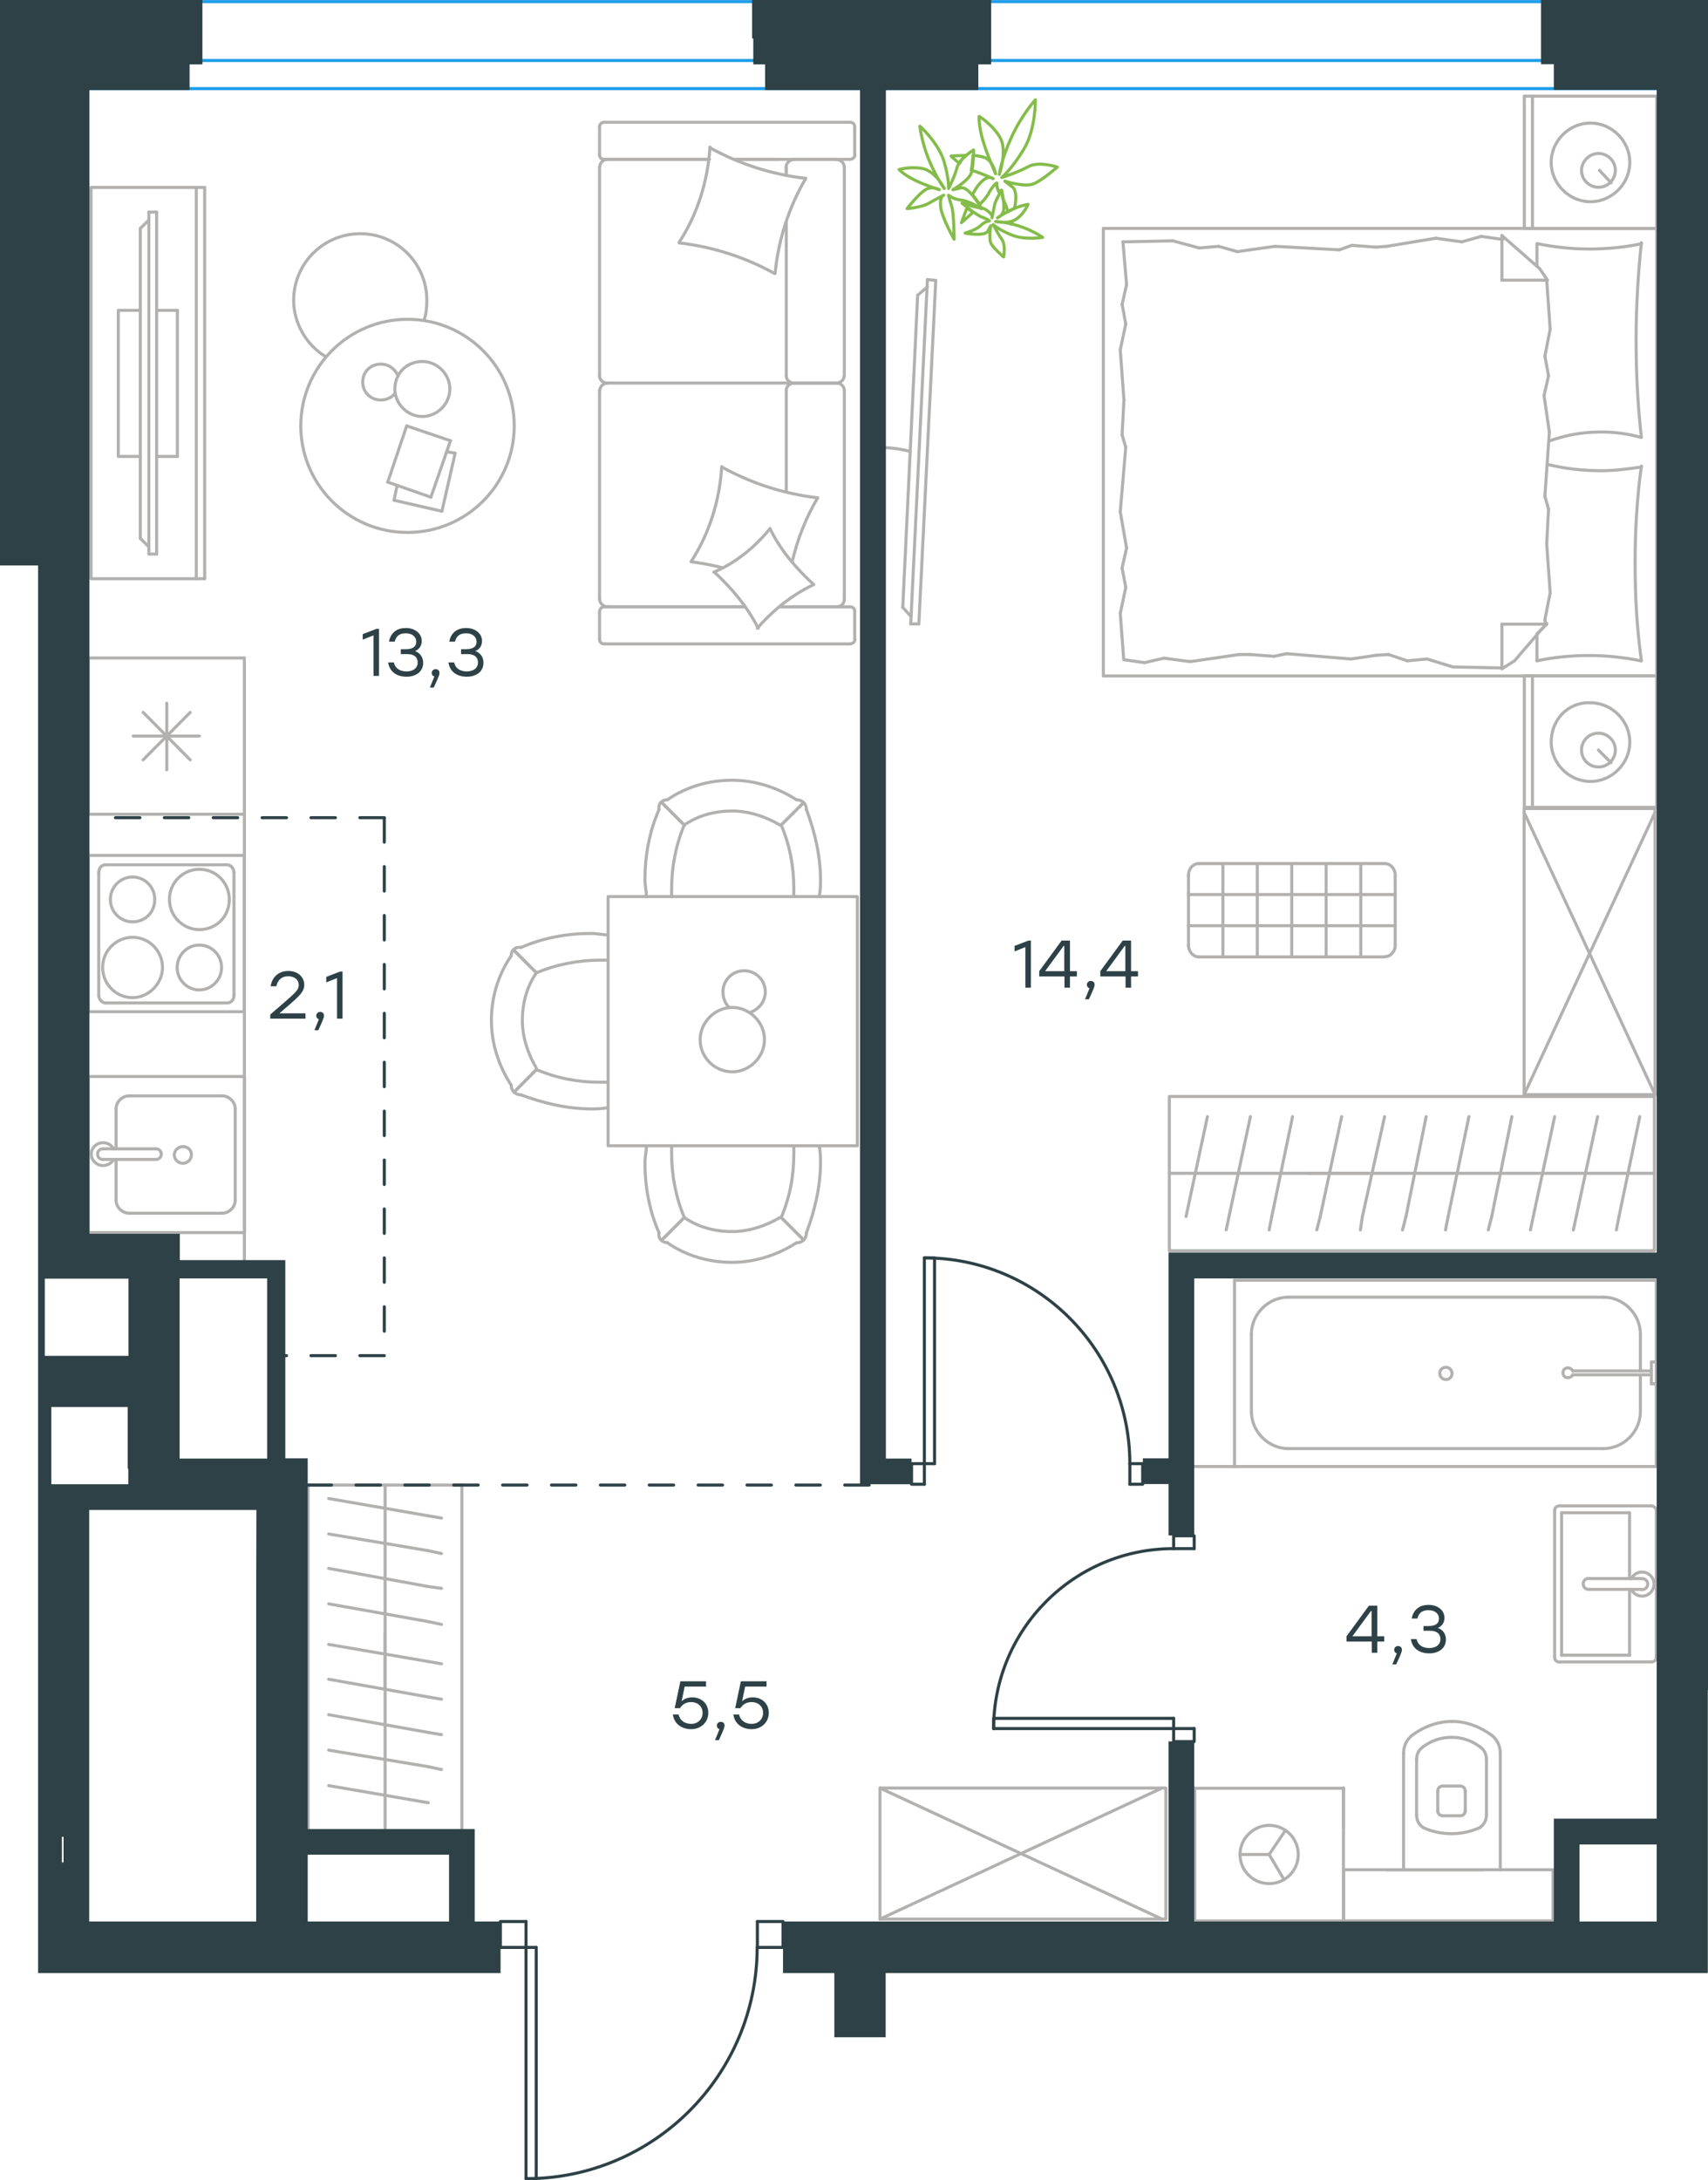 <?xml version="1.0" encoding="utf-8"?>
<!-- Generator: Adobe Illustrator 26.5.0, SVG Export Plug-In . SVG Version: 6.00 Build 0)  -->
<svg version="1.1" id="Слой_1" xmlns="http://www.w3.org/2000/svg" xmlns:xlink="http://www.w3.org/1999/xlink" x="0px" y="0px"
	 viewBox="0 0 838.7 1069.9" style="enable-background:new 0 0 838.7 1069.9;" xml:space="preserve">
<style type="text/css">
	.st0{fill:none;stroke:#1D9CEB;stroke-width:1.5;stroke-linecap:round;stroke-linejoin:round;stroke-miterlimit:22.926;}
	.st1{fill:none;stroke:#B2B1B0;stroke-width:1.5;stroke-linecap:round;stroke-linejoin:round;stroke-miterlimit:22.926;}
	.st2{fill:none;stroke:#84BC4A;stroke-width:1.5;stroke-linecap:round;stroke-linejoin:round;stroke-miterlimit:22.926;}
	.st3{fill:none;stroke:#2D4146;stroke-width:1.5;stroke-linecap:round;stroke-linejoin:round;stroke-miterlimit:10;}
	
		.st4{fill:none;stroke:#2D4146;stroke-width:1.5;stroke-linecap:round;stroke-linejoin:round;stroke-miterlimit:10;stroke-dasharray:12;}
	.st5{fill-rule:evenodd;clip-rule:evenodd;fill:#2D4146;}
	.st6{enable-background:new    ;}
	.st7{fill:#2D4146;}
</style>
<line class="st0" x1="815.2" y1="0.8" x2="44.4" y2="0.8"/>
<line class="st0" x1="815.2" y1="29.7" x2="44.4" y2="29.7"/>
<line class="st0" x1="815.2" y1="43.5" x2="44.4" y2="43.5"/>
<g>
	<line class="st1" x1="813.5" y1="331.7" x2="813.5" y2="396.2"/>
	<line class="st1" x1="748.5" y1="396.2" x2="748.5" y2="331.7"/>
	<line class="st1" x1="748.5" y1="331.7" x2="813.5" y2="331.7"/>
	<line class="st1" x1="813.5" y1="396.2" x2="748.5" y2="396.2"/>
	<line class="st1" x1="784.9" y1="368.1" x2="791.1" y2="374.3"/>
	<line class="st1" x1="752.5" y1="396.2" x2="752.5" y2="331.7"/>
	<path class="st1" d="M761.7,364.2c0,10.5,8.8,19.3,19.3,19.3s19.3-8.8,19.3-19.3s-8.8-19.3-19.3-19.3
		C770,344.4,761.7,353.2,761.7,364.2z"/>
	<path class="st1" d="M776.6,368.1c0,4.8,3.9,8.3,8.3,8.3c4.8,0,8.3-3.9,8.3-8.3c0-4.8-4-8.3-8.3-8.3
		C780.5,359.8,776.6,363.3,776.6,368.1z"/>
	<line class="st1" x1="813.5" y1="112.1" x2="813.5" y2="331.7"/>
	<line class="st1" x1="754.7" y1="130.7" x2="754.7" y2="119.6"/>
	<line class="st1" x1="759.5" y1="306.3" x2="737.5" y2="306.3"/>
	<line class="st1" x1="754.7" y1="311.1" x2="759.5" y2="306.3"/>
	<line class="st1" x1="541.8" y1="112.1" x2="813.5" y2="112.1"/>
	<line class="st1" x1="737.5" y1="328.2" x2="737.5" y2="306.3"/>
	<line class="st1" x1="813.5" y1="331.7" x2="541.8" y2="331.7"/>
	<line class="st1" x1="737.5" y1="115.6" x2="756" y2="131.8"/>
	<line class="st1" x1="756" y1="131.8" x2="759.9" y2="137.5"/>
	<line class="st1" x1="754.7" y1="324.3" x2="754.7" y2="311.5"/>
	<line class="st1" x1="759.5" y1="137.5" x2="737.5" y2="137.5"/>
	<line class="st1" x1="759.5" y1="305.9" x2="743.7" y2="324.3"/>
	<line class="st1" x1="743.7" y1="324.3" x2="737.5" y2="328.2"/>
	<line class="st1" x1="737.5" y1="115.6" x2="737.5" y2="137.5"/>
	<line class="st1" x1="551" y1="213.4" x2="551.9" y2="196.3"/>
	<line class="st1" x1="553.2" y1="269" x2="550.1" y2="251.1"/>
	<line class="st1" x1="552.8" y1="288.3" x2="551" y2="278.7"/>
	<line class="st1" x1="551" y1="278.7" x2="553.2" y2="269"/>
	<line class="st1" x1="552.8" y1="219.5" x2="551" y2="213.4"/>
	<line class="st1" x1="550.1" y1="251.1" x2="552.8" y2="219.5"/>
	<line class="st1" x1="551.8" y1="323.8" x2="550.1" y2="301"/>
	<line class="st1" x1="550.1" y1="301" x2="552.8" y2="288.3"/>
	<line class="st1" x1="553.2" y1="139.7" x2="551.4" y2="118.7"/>
	<line class="st1" x1="552.8" y1="159" x2="551" y2="149.4"/>
	<line class="st1" x1="551" y1="149.4" x2="553.2" y2="139.7"/>
	<line class="st1" x1="551.9" y1="196.3" x2="550.1" y2="171.7"/>
	<line class="st1" x1="550.1" y1="171.7" x2="552.8" y2="159"/>
	<line class="st1" x1="541.8" y1="112.1" x2="541.8" y2="331.7"/>
	<path class="st1" d="M806,214.7c-1.8-15.8-2.6-31.6-2.6-47.8c0-15.8,0.9-32,2.6-47.8"/>
	<path class="st1" d="M760.5,216.5c8.8-3.1,16.6-4.5,25.8-4.5c6.6,0,13.2,0.9,19.3,2.6"/>
	<path class="st1" d="M806,119.6c-8.3,1.8-17.1,2.6-25.5,2.6c-8.8,0-17.1-0.9-25.5-2.6"/>
	<path class="st1" d="M806,229.2c-6.6,0.9-13.2,1.8-19.3,1.8c-9.2,0-18-0.9-26.8-3.1"/>
	<line class="st1" x1="681.8" y1="321.2" x2="675.7" y2="321.6"/>
	<line class="st1" x1="700.7" y1="323.4" x2="691" y2="324.3"/>
	<line class="st1" x1="691" y1="324.3" x2="681.8" y2="321.2"/>
	<line class="st1" x1="737.5" y1="327.8" x2="713.4" y2="327.3"/>
	<line class="st1" x1="713.4" y1="327.3" x2="700.7" y2="323.4"/>
	<line class="st1" x1="625.6" y1="322.1" x2="613.8" y2="321.2"/>
	<line class="st1" x1="675.7" y1="321.6" x2="663.4" y2="323.4"/>
	<line class="st1" x1="631.8" y1="320.8" x2="625.6" y2="322.1"/>
	<line class="st1" x1="663.4" y1="323.4" x2="631.8" y2="320.8"/>
	<line class="st1" x1="613.8" y1="321.2" x2="608.5" y2="321.2"/>
	<line class="st1" x1="571.6" y1="323" x2="562" y2="325.2"/>
	<line class="st1" x1="562" y1="325.2" x2="552.3" y2="323.8"/>
	<line class="st1" x1="608.5" y1="321.2" x2="584.4" y2="324.7"/>
	<line class="st1" x1="584.4" y1="324.7" x2="571.6" y2="323"/>
	<line class="st1" x1="607.6" y1="123.5" x2="613.8" y2="122.6"/>
	<line class="st1" x1="588.8" y1="121.7" x2="598.4" y2="120.9"/>
	<line class="st1" x1="598.4" y1="120.9" x2="607.6" y2="123.5"/>
	<line class="st1" x1="551.4" y1="118.7" x2="576" y2="118.2"/>
	<line class="st1" x1="576" y1="118.2" x2="588.8" y2="121.7"/>
	<line class="st1" x1="663.8" y1="120.4" x2="675.7" y2="121.3"/>
	<line class="st1" x1="613.8" y1="122.6" x2="626.1" y2="120.9"/>
	<line class="st1" x1="657.7" y1="122.6" x2="663.8" y2="120.4"/>
	<line class="st1" x1="626.1" y1="120.9" x2="657.7" y2="122.6"/>
	<line class="st1" x1="675.7" y1="121.3" x2="680.9" y2="120.9"/>
	<line class="st1" x1="737.1" y1="117.4" x2="738" y2="117.4"/>
	<line class="st1" x1="717.8" y1="118.7" x2="727.4" y2="116"/>
	<line class="st1" x1="727.4" y1="116" x2="737.1" y2="117.4"/>
	<line class="st1" x1="680.9" y1="120.9" x2="705.1" y2="116.9"/>
	<line class="st1" x1="705.1" y1="116.9" x2="717.8" y2="118.7"/>
	<path class="st1" d="M806,324.3c-2.2-15.8-3.1-31.6-3.1-47.8c0-15.8,0.9-32,3.1-47.8"/>
	<path class="st1" d="M754.7,324.3c8.3-1.8,17.1-2.6,25.5-2.6c8.8,0,17.1,0.9,25.5,2.6"/>
	<line class="st1" x1="760.4" y1="249.8" x2="759.5" y2="266.9"/>
	<line class="st1" x1="758.2" y1="194.1" x2="760.8" y2="212.1"/>
	<line class="st1" x1="758.6" y1="174.8" x2="760.4" y2="184.4"/>
	<line class="st1" x1="760.4" y1="184.4" x2="758.2" y2="194.1"/>
	<line class="st1" x1="758.6" y1="243.6" x2="760.4" y2="249.8"/>
	<line class="st1" x1="760.8" y1="212.1" x2="758.6" y2="243.6"/>
	<line class="st1" x1="759.5" y1="137.5" x2="761.2" y2="161.6"/>
	<line class="st1" x1="761.2" y1="161.6" x2="758.6" y2="174.8"/>
	<line class="st1" x1="758.6" y1="304.1" x2="759" y2="306.3"/>
	<line class="st1" x1="759.5" y1="266.9" x2="761.2" y2="291"/>
	<line class="st1" x1="761.2" y1="291" x2="758.6" y2="304.1"/>
	<line class="st1" x1="813.5" y1="47.2" x2="813.5" y2="112.1"/>
	<line class="st1" x1="748.5" y1="112.1" x2="748.5" y2="47.2"/>
	<line class="st1" x1="748.9" y1="47.2" x2="813.5" y2="47.2"/>
	<line class="st1" x1="813.5" y1="112.1" x2="748.9" y2="112.1"/>
	<line class="st1" x1="785.4" y1="83.6" x2="791.1" y2="89.7"/>
	<line class="st1" x1="752.5" y1="112.1" x2="752.5" y2="47.2"/>
	<path class="st1" d="M761.7,79.7c0,10.5,8.8,19.3,19.3,19.3s19.3-8.8,19.3-19.3s-8.8-19.3-19.3-19.3S761.7,69.1,761.7,79.7z"/>
	<path class="st1" d="M776.6,83.6c0,4.8,4,8.3,8.3,8.3c4.8,0,8.3-3.9,8.3-8.3c0-4.8-4-8.3-8.3-8.3C780.5,75.3,776.6,79.2,776.6,83.6
		z"/>
</g>
<g>
	<path class="st1" d="M446.9,221.5c-4.5-1.1-8.9-1.8-13.3-1.8"/>
	<line class="st1" x1="455.4" y1="137.2" x2="447.2" y2="306.2"/>
	<line class="st1" x1="451.2" y1="306.2" x2="459.5" y2="137.6"/>
	<line class="st1" x1="459.5" y1="137.6" x2="455.4" y2="137.2"/>
	<line class="st1" x1="443.3" y1="298.1" x2="450.6" y2="144.9"/>
	<line class="st1" x1="447.3" y1="302.5" x2="443.3" y2="298.1"/>
	<line class="st1" x1="450.6" y1="144.9" x2="455.4" y2="140.8"/>
	<line class="st1" x1="451.2" y1="306.2" x2="447.2" y2="306.2"/>
</g>
<g>
	<line class="st1" x1="574.2" y1="575.8" x2="671.6" y2="575.8"/>
	<line class="st1" x1="623.2" y1="603.6" x2="624.5" y2="597"/>
	<line class="st1" x1="624.5" y1="597" x2="634.7" y2="548"/>
	<line class="st1" x1="602.1" y1="603.6" x2="603.5" y2="597"/>
	<line class="st1" x1="603.5" y1="597" x2="614" y2="548"/>
	<line class="st1" x1="582.4" y1="597" x2="592.9" y2="548"/>
	<rect x="574.2" y="538.1" class="st1" width="238.2" height="75.7"/>
	<line class="st1" x1="641.8" y1="575.8" x2="812.3" y2="575.8"/>
	<line class="st1" x1="793.7" y1="603.6" x2="795" y2="597"/>
	<line class="st1" x1="795" y1="597" x2="805.2" y2="548"/>
	<line class="st1" x1="772.6" y1="603.6" x2="774" y2="597"/>
	<line class="st1" x1="774" y1="597" x2="784.5" y2="548"/>
	<line class="st1" x1="751.5" y1="603.6" x2="752.9" y2="597"/>
	<line class="st1" x1="752.9" y1="597" x2="763.4" y2="548"/>
	<line class="st1" x1="730.8" y1="603.6" x2="732.5" y2="597"/>
	<line class="st1" x1="732.5" y1="597" x2="742.4" y2="548"/>
	<line class="st1" x1="709.8" y1="603.6" x2="711.1" y2="597"/>
	<line class="st1" x1="711.1" y1="597" x2="721.3" y2="548"/>
	<line class="st1" x1="688.7" y1="603.6" x2="690.4" y2="597"/>
	<line class="st1" x1="690.4" y1="597" x2="700.3" y2="548"/>
	<line class="st1" x1="668" y1="603.6" x2="669" y2="597"/>
	<line class="st1" x1="669" y1="597" x2="679.9" y2="548"/>
	<line class="st1" x1="648.3" y1="597" x2="658.8" y2="548"/>
	<line class="st1" x1="646.6" y1="603.6" x2="648.3" y2="597"/>
</g>
<g>
	<rect x="748.4" y="396.8" class="st1" width="64.3" height="140.4"/>
	<line class="st1" x1="748.4" y1="537.2" x2="812.7" y2="398.7"/>
	<line class="st1" x1="748.4" y1="398.7" x2="812.7" y2="537.2"/>
</g>
<g>
	<line class="st1" x1="583.6" y1="463.8" x2="583.6" y2="429.5"/>
	<line class="st1" x1="588.7" y1="423.8" x2="680" y2="423.8"/>
	<line class="st1" x1="685.1" y1="429.5" x2="685.1" y2="463.8"/>
	<line class="st1" x1="680" y1="469.6" x2="588.7" y2="469.6"/>
	<line class="st1" x1="668.2" y1="423.8" x2="668.2" y2="469.6"/>
	<line class="st1" x1="685.1" y1="454.3" x2="583.6" y2="454.3"/>
	<line class="st1" x1="685.1" y1="439" x2="583.6" y2="439"/>
	<line class="st1" x1="600.5" y1="423.8" x2="600.5" y2="469.6"/>
	<line class="st1" x1="617.4" y1="423.8" x2="617.4" y2="469.6"/>
	<line class="st1" x1="634.3" y1="423.8" x2="634.3" y2="469.6"/>
	<line class="st1" x1="651.2" y1="423.8" x2="651.2" y2="469.6"/>
	<path class="st1" d="M583.6,429.5c0-3.2,2.3-5.7,5.1-5.7"/>
	<path class="st1" d="M685.1,463.8c0,3.2-2.3,5.7-5.1,5.7"/>
	<path class="st1" d="M680,423.8c2.8,0,5.1,2.6,5.1,5.7"/>
	<path class="st1" d="M588.7,469.6c-2.8,0-5.1-2.6-5.1-5.7"/>
</g>
<g>
	<line class="st1" x1="680.7" y1="917.6" x2="728.5" y2="917.6"/>
	<g>
		<line class="st1" x1="689.2" y1="860.4" x2="689.2" y2="917.6"/>
		<line class="st1" x1="729.9" y1="890.6" x2="729.9" y2="863.5"/>
		<line class="st1" x1="695.6" y1="863.5" x2="695.6" y2="890.6"/>
		<line class="st1" x1="719.5" y1="889" x2="719.5" y2="879.1"/>
		<line class="st1" x1="706" y1="879.1" x2="706" y2="889"/>
		<line class="st1" x1="708.6" y1="891.1" x2="716.9" y2="891.1"/>
		<line class="st1" x1="736.7" y1="917.6" x2="736.7" y2="860.4"/>
		<line class="st1" x1="716.9" y1="876.5" x2="708.6" y2="876.5"/>
		<path class="st1" d="M732.5,851.6c-5.7-4.2-12.5-6.8-19.3-6.8c0,0,0,0-0.5,0"/>
		<path class="st1" d="M716.9,891.1c1.6,0,2.6-1,2.6-2.6"/>
		<path class="st1" d="M726.8,896.8c2.1-1.6,3.1-3.6,3.1-6.2"/>
		<path class="st1" d="M719.5,879.1c0-1.6-1-2.6-2.6-2.6"/>
		<path class="st1" d="M726.8,857.3c-4.2-3.1-8.8-4.7-14.1-4.7"/>
		<path class="st1" d="M708.6,876.5c-1.6,0-2.6,1-2.6,2.6"/>
		<path class="st1" d="M706,888.5c0,1.6,1,2.6,2.6,2.6"/>
		<path class="st1" d="M695.6,890.6c0,2.6,1,4.7,3.1,6.2"/>
		<path class="st1" d="M698.7,896.8c4.2,2.1,9.4,3.1,14.1,3.1s9.4-1,14.1-3.1"/>
		<path class="st1" d="M698.7,857.3c-2.1,1.6-3.1,3.6-3.1,6.2"/>
		<path class="st1" d="M713.2,844.8L713.2,844.8c-7.3,0-14.1,2.6-19.8,6.8"/>
		<path class="st1" d="M736.7,860.4c0-3.6-1.6-6.8-4.2-8.8"/>
		<path class="st1" d="M693.4,851.6c-2.6,2.1-4.2,5.2-4.2,8.8"/>
		<path class="st1" d="M712.8,852.6L712.8,852.6c-5.2,0-9.9,1.6-14.1,4.7"/>
		<path class="st1" d="M729.9,863.5c0-2.6-1-4.7-3.1-6.2"/>
	</g>
	<rect x="659.8" y="917.6" class="st1" width="102.8" height="25.1"/>
</g>
<g>
	<line class="st1" x1="586.7" y1="877.5" x2="586.7" y2="942.7"/>
	<g>
		<line class="st1" x1="659.7" y1="942.7" x2="586.7" y2="942.7"/>
		<line class="st1" x1="659.7" y1="897.1" x2="659.7" y2="877.5"/>
		<line class="st1" x1="659.7" y1="942.7" x2="659.7" y2="877.5"/>
		<line class="st1" x1="623.2" y1="910.1" x2="631.1" y2="898.4"/>
		<line class="st1" x1="623.2" y1="910.1" x2="608.9" y2="910.1"/>
		<line class="st1" x1="623.2" y1="910.1" x2="630.5" y2="922.4"/>
		<path class="st1" d="M608.9,910.1c0,7.9,6.4,14.3,14.3,14.3s14.3-6.4,14.3-14.3c0-7.9-6.4-14.3-14.3-14.3
			C615.6,895.8,608.9,902.2,608.9,910.1z"/>
		<line class="st1" x1="659.7" y1="877.6" x2="586.7" y2="877.6"/>
	</g>
</g>
<g>
	<line class="st1" x1="766.8" y1="742.4" x2="800.2" y2="742.4"/>
	<line class="st1" x1="800.2" y1="742.4" x2="800.2" y2="774.7"/>
	<line class="st1" x1="800.2" y1="780" x2="800.2" y2="812.3"/>
	<line class="st1" x1="766.8" y1="812.3" x2="766.8" y2="742.4"/>
	<line class="st1" x1="800.2" y1="812.3" x2="766.8" y2="812.3"/>
	<line class="st1" x1="813.3" y1="813.4" x2="813.3" y2="741.3"/>
	<line class="st1" x1="766" y1="815.6" x2="810.7" y2="815.6"/>
	<line class="st1" x1="763.4" y1="741.3" x2="763.4" y2="813.4"/>
	<line class="st1" x1="810.7" y1="739" x2="766" y2="739"/>
	<path class="st1" d="M766,739c-1.6,0-2.6,0.9-2.6,2.3"/>
	<path class="st1" d="M763.4,813.4c0,1.4,1,2.3,2.6,2.3"/>
	<path class="st1" d="M810.7,815.6c1.6,0,2.6-0.9,2.6-2.3"/>
	<path class="st1" d="M813.3,741.3c0-0.9-1-2.3-2.6-2.3"/>
	<line class="st1" x1="780.1" y1="780" x2="806" y2="780"/>
	<line class="st1" x1="806" y1="774.7" x2="780.1" y2="774.7"/>
	<path class="st1" d="M780.1,780L780.1,780c-1.5,0-2.7-1.2-2.7-2.7s1.2-2.7,2.6-2.7l0,0"/>
	<path class="st1" d="M801.1,774.7c1-2,3-3.2,5.2-3.2c3.2,0,5.9,2.6,5.9,5.9c0,3.2-2.6,5.9-5.9,5.9c-2.2,0-4.2-1.2-5.2-3.2"/>
	<path class="st1" d="M806,774.7c0.1,0,0.3,0,0.4,0c1.5,0,2.7,1.2,2.7,2.7s-1.2,2.7-2.7,2.7c-0.1,0-0.3,0-0.4,0"/>
</g>
<g>
	<line class="st1" x1="805.5" y1="675.5" x2="805.5" y2="692.8"/>
	<line class="st1" x1="805.5" y1="654.7" x2="805.5" y2="672.8"/>
	<line class="st1" x1="787.4" y1="710.9" x2="632.6" y2="710.9"/>
	<line class="st1" x1="614.5" y1="692.8" x2="614.5" y2="654.7"/>
	<line class="st1" x1="606.2" y1="628.3" x2="813.3" y2="628.3"/>
	<line class="st1" x1="606.2" y1="719.7" x2="606.2" y2="628.3"/>
	<line class="st1" x1="632.6" y1="636.6" x2="787.4" y2="636.6"/>
	<line class="st1" x1="813.3" y1="719.7" x2="606.2" y2="719.7"/>
	<line class="st1" x1="813.3" y1="628.3" x2="813.3" y2="719.7"/>
	<path class="st1" d="M614.5,692.8c0,9.8,8.3,18.1,18.1,18.1"/>
	<path class="st1" d="M805.5,654.7c0-9.8-8.3-18.1-18.1-18.1"/>
	<path class="st1" d="M632.6,636.6c-9.8,0-18.1,8.3-18.1,18.1"/>
	<path class="st1" d="M787.4,710.9c9.8,0,18.1-8.3,18.1-18.1"/>
	<line class="st1" x1="813.3" y1="714.4" x2="813.3" y2="716.8"/>
	<line class="st1" x1="810.9" y1="674.7" x2="772.3" y2="674.7"/>
	<line class="st1" x1="772.3" y1="672.8" x2="810.9" y2="672.8"/>
	<line class="st1" x1="813.3" y1="668.4" x2="813.3" y2="679.1"/>
	<line class="st1" x1="813.3" y1="679.1" x2="810.9" y2="679.1"/>
	<line class="st1" x1="810.9" y1="679.1" x2="810.9" y2="668.4"/>
	<line class="st1" x1="810.9" y1="668.4" x2="813.3" y2="668.4"/>
	<path class="st1" d="M772.3,672.8c-0.5-1-1.5-1.5-2.4-1.5c-1.5,0-2.4,1-2.4,2.4c0,1.5,1,2.4,2.4,2.4c1,0,2-0.5,2.4-1.5"/>
	<path class="st1" d="M713,674c0-1.6-1.3-3-3-3s-3,1.3-3,3c0,1.6,1.3,3,3,3C711.9,677,713,675.6,713,674z"/>
</g>
<line class="st1" x1="606.2" y1="719.7" x2="582.6" y2="719.7"/>
<g>
	<line class="st1" x1="189.1" y1="898.5" x2="189.1" y2="801.1"/>
	<rect x="151.3" y="728.8" class="st1" width="75.5" height="169.8"/>
	<line class="st1" x1="189.1" y1="829.2" x2="189.1" y2="728.8"/>
	<line class="st1" x1="216.8" y1="816.5" x2="210.3" y2="815.4"/>
	<line class="st1" x1="210.3" y1="815.4" x2="161.4" y2="807"/>
	<line class="st1" x1="216.8" y1="833.9" x2="210.3" y2="832.8"/>
	<line class="st1" x1="210.3" y1="832.8" x2="161.4" y2="824.1"/>
	<line class="st1" x1="216.8" y1="851.3" x2="210.3" y2="850.2"/>
	<line class="st1" x1="210.3" y1="850.2" x2="161.4" y2="841.5"/>
	<line class="st1" x1="216.8" y1="868.4" x2="210.3" y2="867"/>
	<line class="st1" x1="210.3" y1="867" x2="161.4" y2="858.9"/>
	<line class="st1" x1="210.3" y1="884.7" x2="161.4" y2="876.3"/>
	<line class="st1" x1="216.8" y1="745" x2="210.3" y2="743.9"/>
	<line class="st1" x1="210.3" y1="743.9" x2="161.4" y2="735.4"/>
	<line class="st1" x1="216.8" y1="762.4" x2="210.3" y2="761"/>
	<line class="st1" x1="210.3" y1="761" x2="161.4" y2="752.8"/>
	<line class="st1" x1="216.8" y1="779.5" x2="210.3" y2="778.6"/>
	<line class="st1" x1="210.3" y1="778.6" x2="161.4" y2="769.7"/>
	<line class="st1" x1="210.3" y1="795.8" x2="161.4" y2="787.1"/>
	<line class="st1" x1="216.8" y1="797.2" x2="210.3" y2="795.8"/>
</g>
<g>
	<rect x="432.1" y="877.5" class="st1" width="140.4" height="64.3"/>
	<line class="st1" x1="432.1" y1="877.5" x2="570.6" y2="941.8"/>
	<line class="st1" x1="570.6" y1="877.5" x2="432.1" y2="941.8"/>
</g>
<g>
	<line class="st1" x1="120" y1="322.9" x2="120" y2="399.6"/>
	<line class="st1" x1="81.9" y1="345.1" x2="81.9" y2="377.8"/>
	<line class="st1" x1="70.3" y1="372.9" x2="93.4" y2="349.6"/>
	<line class="st1" x1="70.3" y1="349.6" x2="93.4" y2="372.9"/>
	<line class="st1" x1="65.4" y1="361.2" x2="97.9" y2="361.2"/>
	<line class="st1" x1="120" y1="399.6" x2="43.4" y2="399.6"/>
	<line class="st1" x1="43.4" y1="322.9" x2="43.4" y2="399.6"/>
	<line class="st1" x1="120" y1="322.9" x2="43.4" y2="322.9"/>
</g>
<g>
	<rect x="43.4" y="528.3" class="st1" width="76.7" height="76.6"/>
	<line class="st1" x1="76.6" y1="563.8" x2="50.9" y2="563.8"/>
	<line class="st1" x1="57" y1="569" x2="57" y2="589.1"/>
	<line class="st1" x1="115.5" y1="589.1" x2="115.5" y2="544.1"/>
	<line class="st1" x1="57" y1="544.1" x2="57" y2="563.8"/>
	<line class="st1" x1="109.1" y1="537.8" x2="63.4" y2="537.8"/>
	<line class="st1" x1="50.9" y1="569" x2="76.6" y2="569"/>
	<line class="st1" x1="63.4" y1="595.4" x2="109.1" y2="595.4"/>
	<path class="st1" d="M76.6,563.8L76.6,563.8c1.5,0,2.6,1.1,2.6,2.6s-1.1,2.6-2.6,2.6"/>
	<path class="st1" d="M63.4,595.4c-3.4,0-6.4-3-6.4-6.3"/>
	<path class="st1" d="M55.8,569c-1.1,1.9-3,3-5.3,3c-3,0-5.7-2.6-5.7-5.6s2.6-5.6,5.7-5.6c2.3,0,4.2,1.1,5.3,3"/>
	<path class="st1" d="M109.1,537.8c3.4,0,6.4,3,6.4,6.3"/>
	<path class="st1" d="M57,544.1c0-3.3,3-6.3,6.4-6.3"/>
	<path class="st1" d="M115.5,589.1c0,3.3-3,6.3-6.4,6.3"/>
	<path class="st1" d="M50.9,569h-0.4c-1.5,0-2.6-1.1-2.6-2.6s1.1-2.6,2.6-2.6h0.4"/>
	<path class="st1" d="M89.8,562.7c-2.3,0-4.2,1.9-4.2,4.1c0,2.2,1.9,4.1,4.2,4.1s4.2-1.9,4.2-4.1C94,564.2,92.1,562.7,89.8,562.7z"
		/>
</g>
<g>
	<path class="st1" d="M76,441.4c0-6.1-4.9-11-10.9-11s-10.9,4.9-10.9,11s4.9,11,10.9,11S76,447.9,76,441.4z"/>
	<path class="st1" d="M79.8,474.8c0-8-6.4-14.8-14.7-14.8c-7.9,0-14.7,6.4-14.7,14.8c0,8,6.4,14.8,14.7,14.8
		C73,489.6,79.8,482.7,79.8,474.8z"/>
	<path class="st1" d="M108.8,474.8c0-6.1-4.9-11-10.9-11s-10.9,4.9-10.9,11s4.9,11,10.9,11S108.8,480.8,108.8,474.8z"/>
	<path class="st1" d="M112.6,441.4c0-8-6.4-14.8-14.7-14.8c-7.9,0-14.7,6.4-14.7,14.8c0,8,6.4,14.8,14.7,14.8
		S112.6,449.8,112.6,441.4z"/>
	<line class="st1" x1="48.5" y1="488.4" x2="48.5" y2="428.2"/>
	<line class="st1" x1="111.5" y1="492.2" x2="51.9" y2="492.2"/>
	<line class="st1" x1="114.9" y1="428.2" x2="114.9" y2="488.4"/>
	<line class="st1" x1="51.9" y1="424.4" x2="111.5" y2="424.4"/>
	<path class="st1" d="M114.9,488.4L114.9,488.4c0,2.3-1.5,3.8-3.4,3.8"/>
	<path class="st1" d="M48.5,428.2L48.5,428.2c0-2.3,1.5-3.8,3.4-3.8"/>
	<path class="st1" d="M51.9,492.2L51.9,492.2c-1.9,0-3.4-1.9-3.4-3.8"/>
	<path class="st1" d="M111.5,424.4L111.5,424.4c1.9,0,3.4,1.9,3.4,3.8"/>
	<rect x="43.4" y="419.8" class="st1" width="76.6" height="76.7"/>
</g>
<line class="st1" x1="120" y1="399.6" x2="120" y2="622.9"/>
<g>
	<rect x="298.6" y="440" class="st1" width="122.4" height="122.3"/>
	<path class="st1" d="M336,404.9c6.9-4.8,15.2-6.9,23.5-6.9s16.6,2.8,23.5,6.9"/>
	<path class="st1" d="M317.4,440c0-2.8-0.7-5.5-0.7-8.3c0-11.7,2.1-23.4,6.9-34.4"/>
	<path class="st1" d="M396,397.3c4.1,11,6.9,22.7,6.9,34.4c0,2.8,0,5.5-0.7,8.3"/>
	<path class="st1" d="M329.8,440c0-1.4,0-2.8,0-4.1c0-10.3,2.1-21.4,6.2-31"/>
	<path class="st1" d="M383.6,404.9c4.1,9.6,6.2,20,6.2,31c0,1.4,0,2.8,0,4.1"/>
	<path class="st1" d="M327.7,392.5c9-6.2,20-9.6,31.7-9.6c11,0,22.1,3.4,31.7,9.6"/>
	<line class="st1" x1="336" y1="404.9" x2="325" y2="393.9"/>
	<line class="st1" x1="383.6" y1="404.9" x2="394.6" y2="393.9"/>
	<line class="st1" x1="336" y1="404.9" x2="325" y2="393.9"/>
	<line class="st1" x1="383.6" y1="404.9" x2="394.6" y2="393.9"/>
	<path class="st1" d="M391.2,392.5c2.8,0,4.8,2.1,4.8,4.8"/>
	<path class="st1" d="M323.6,397.3c-0.5-2.8,1.4-4.8,4.1-4.8"/>
	<path class="st1" d="M336,597.5c6.9,4.8,15.2,6.9,23.5,6.9s16.6-2.8,23.5-6.9"/>
	<path class="st1" d="M317.4,562.3c0,2.8-0.7,5.5-0.7,8.3c0,11.7,2.1,23.4,6.9,34.4"/>
	<path class="st1" d="M396,605c4.1-11,6.9-22.7,6.9-34.4c0-2.8,0-5.5-0.7-8.3"/>
	<path class="st1" d="M329.8,562.3c0,1.4,0,2.8,0,4.1c0,10.3,2.1,21.4,6.2,31"/>
	<path class="st1" d="M383.6,597.5c4.1-9.6,6.2-20,6.2-31c0-1.4,0-2.8,0-4.1"/>
	<path class="st1" d="M327.7,609.9c9,6.2,20,9.6,31.7,9.6c11,0,22.1-3.4,31.7-9.6"/>
	<line class="st1" x1="336" y1="597.5" x2="325" y2="608.5"/>
	<line class="st1" x1="383.6" y1="597.5" x2="394.6" y2="608.5"/>
	<line class="st1" x1="336" y1="597.5" x2="325" y2="608.5"/>
	<line class="st1" x1="383.6" y1="597.5" x2="394.6" y2="608.5"/>
	<path class="st1" d="M391.2,609.9c2.8,0,4.8-2.1,4.8-4.8"/>
	<path class="st1" d="M323.6,605c-0.5,2.8,1.4,4.8,4.1,4.8"/>
	<path class="st1" d="M263.4,477.4c-4.8,6.9-6.9,15.2-6.9,23.4c0,8.3,2.8,16.5,6.9,23.4"/>
	<path class="st1" d="M298.6,458.8c-2.8,0-5.5-0.7-8.3-0.7c-11.7,0-23.5,2.1-34.5,6.9"/>
	<path class="st1" d="M255.8,537.3c11,4.1,22.8,6.9,34.5,6.9c2.8,0,5.5,0,8.3-0.7"/>
	<path class="st1" d="M298.6,471.2c-1.4,0-2.8,0-4.1,0c-10.3,0-21.4,2.1-31,6.2"/>
	<path class="st1" d="M263.4,524.9c9.7,4.1,20,6.2,31,6.2c1.4,0,2.8,0,4.1,0"/>
	<path class="st1" d="M251,469.1c-6.2,9-9.7,20-9.7,31.7c0,11,3.4,22,9.7,31.7"/>
	<line class="st1" x1="263.4" y1="477.4" x2="252.4" y2="466.4"/>
	<line class="st1" x1="263.4" y1="524.9" x2="252.4" y2="536"/>
	<line class="st1" x1="263.4" y1="477.4" x2="252.4" y2="466.4"/>
	<line class="st1" x1="263.4" y1="524.9" x2="252.4" y2="536"/>
	<path class="st1" d="M251,532.5c0,2.8,2.1,4.8,4.8,4.8"/>
	<path class="st1" d="M255.8,465c-2.8-0.5-4.8,1.4-4.8,4.1"/>
	<path class="st1" d="M359.6,526c8.5,0,15.8-7.3,15.8-15.8s-7.3-15.8-15.8-15.8s-15.8,7.3-15.8,15.8
		C343.8,519.1,351.1,526,359.6,526z"/>
	<path class="st1" d="M358.1,494.5c-1.9-1.9-3.1-4.6-3.1-7.7c0-5.8,4.6-10.4,10.4-10.4c5.8,0,10.4,4.6,10.4,10.4
		c0,4.6-3.1,8.5-7.3,10"/>
</g>
<g>
	<line class="st1" x1="386.1" y1="109.2" x2="386.1" y2="184.5"/>
	<line class="st1" x1="294.4" y1="313.8" x2="294.4" y2="300"/>
	<line class="st1" x1="294.4" y1="293.9" x2="294.4" y2="191.5"/>
	<line class="st1" x1="360.8" y1="78.2" x2="382.2" y2="78.2"/>
	<line class="st1" x1="298.3" y1="78.2" x2="348.3" y2="78.2"/>
	<line class="st1" x1="298.3" y1="297.8" x2="365.9" y2="297.8"/>
	<line class="st1" x1="389.6" y1="188" x2="411.1" y2="188"/>
	<line class="st1" x1="386.1" y1="191.5" x2="386.1" y2="241.4"/>
	<line class="st1" x1="419.7" y1="62.2" x2="419.7" y2="76"/>
	<line class="st1" x1="411.1" y1="188" x2="389.6" y2="188"/>
	<line class="st1" x1="414.6" y1="293.9" x2="414.6" y2="191.5"/>
	<line class="st1" x1="365.9" y1="297.8" x2="296.7" y2="297.8"/>
	<line class="st1" x1="294.4" y1="184.5" x2="294.4" y2="82.1"/>
	<line class="st1" x1="294.4" y1="76" x2="294.4" y2="62.2"/>
	<line class="st1" x1="386.1" y1="82.1" x2="386.1" y2="85.9"/>
	<line class="st1" x1="417.2" y1="78.2" x2="360.8" y2="78.2"/>
	<line class="st1" x1="386.1" y1="82.1" x2="386.1" y2="85.9"/>
	<line class="st1" x1="411.1" y1="78.2" x2="389.6" y2="78.2"/>
	<line class="st1" x1="411.1" y1="188" x2="389.6" y2="188"/>
	<line class="st1" x1="414.6" y1="184.5" x2="414.6" y2="82.1"/>
	<line class="st1" x1="348.3" y1="78.2" x2="296.7" y2="78.2"/>
	<line class="st1" x1="417.2" y1="316" x2="296.7" y2="316"/>
	<line class="st1" x1="419.7" y1="300" x2="419.7" y2="313.8"/>
	<line class="st1" x1="382.7" y1="297.8" x2="417.2" y2="297.8"/>
	<line class="st1" x1="389.6" y1="188" x2="298.3" y2="188"/>
	<line class="st1" x1="389.6" y1="297.8" x2="411.1" y2="297.8"/>
	<path class="st1" d="M417.2,78.2c1.8,0,2.6-1.3,2.6-2.2"/>
	<path class="st1" d="M296.7,297.8c-1.6,0-2.2,1.3-2.2,2.2"/>
	<path class="st1" d="M419.7,300c0-1.6-1.3-2.2-2.2-2.2"/>
	<path class="st1" d="M386.1,184.5c0,1.8,1.6,3.5,3.8,3.5"/>
	<path class="st1" d="M411.1,297.8c1.8,0,3.5-1.6,3.5-3.8"/>
	<path class="st1" d="M414.6,82.1c0-1.9-1.6-3.8-3.8-3.8"/>
	<path class="st1" d="M294.4,184.5c0,1.8,1.6,3.5,3.8,3.5"/>
	<path class="st1" d="M410.7,188c1.9,0,3.8-1.5,3.8-3.5"/>
	<path class="st1" d="M298.3,188c-1.9,0-3.8,1.6-3.8,3.8"/>
	<path class="st1" d="M419.7,62.2c0-1.6-1.3-2.2-2.3-2.2H296.7c-1.6,0-2.3,1.3-2.3,2.2"/>
	<path class="st1" d="M414.6,191.5c0-1.8-1.6-3.5-3.8-3.5"/>
	<path class="st1" d="M294.4,313.8c0,1.6,1.3,2.2,2.2,2.2"/>
	<path class="st1" d="M298.3,78.2c-1.9,0-3.8,1.6-3.8,3.8"/>
	<path class="st1" d="M294.4,76c0,1.6,1.3,2.2,2.2,2.2"/>
	<path class="st1" d="M294.4,293.9c0,1.9,1.6,3.8,3.8,3.8"/>
	<path class="st1" d="M390.3,78.2c-2.1,0-4.3,1.6-4.3,3.8"/>
	<path class="st1" d="M389.9,188c-1.9,0-3.8,1.5-3.8,3.5"/>
	<path class="st1" d="M417.2,316c1.8,0,2.6-1.3,2.6-2.2"/>
	<path class="st1" d="M380.3,134.2c-14.4-8-30.4-13.1-46.8-15"/>
	<path class="st1" d="M372.3,308.3c-5.4-10.6-12.8-19.5-21.5-27.5"/>
	<path class="st1" d="M350.5,280.8c10.6-4.5,20.2-12.2,27.6-21.4"/>
	<path class="st1" d="M333.5,118.9c9-13.8,14.1-30.1,15.1-46.7"/>
	<path class="st1" d="M354.7,229.3c14.4,8,30.4,13.1,46.8,15"/>
	<path class="st1" d="M401.5,244.3c-5.8,9.9-9.9,20.2-12.5,31.4"/>
	<path class="st1" d="M339.3,275.7c9-13.8,14.1-30.1,15.1-46.7"/>
	<path class="st1" d="M348.6,72.5c14.4,8,30.4,13.1,46.8,15"/>
	<path class="st1" d="M395.7,87.5c-8.3,14.1-13.5,30.1-15.1,46.7"/>
	<path class="st1" d="M378.1,259.4c5.1,10.6,12.8,19.5,21.5,27.5"/>
	<path class="st1" d="M354.7,278.6c-4.8-1.3-10.3-2.2-15.1-2.9"/>
	<path class="st1" d="M399.5,286.9c-10.6,5.1-19.9,12.5-27.6,21.4"/>
</g>
<g>
	<line class="st1" x1="217" y1="250.9" x2="193.5" y2="245.5"/>
	<line class="st1" x1="193.5" y1="245.5" x2="195" y2="238.2"/>
	<line class="st1" x1="219.3" y1="221.7" x2="223.5" y2="222.4"/>
	<line class="st1" x1="223.5" y1="222.4" x2="217" y2="250.9"/>
	<line class="st1" x1="211.6" y1="244" x2="190.4" y2="236.6"/>
	<line class="st1" x1="190.4" y1="236.6" x2="199.7" y2="209"/>
	<line class="st1" x1="199.7" y1="209" x2="221.2" y2="216.3"/>
	<line class="st1" x1="221.2" y1="216.3" x2="211.6" y2="244"/>
	<ellipse class="st1" cx="200.1" cy="209" rx="52.4" ry="52.3"/>
	<path class="st1" d="M193.9,190.9c0,7.3,6.2,13.5,13.5,13.5s13.5-6.2,13.5-13.5s-6.2-13.5-13.5-13.5
		C199.7,177.4,193.9,183.2,193.9,190.9z"/>
	<path class="st1" d="M193.9,193.2c-1.5,1.9-4.2,3.1-6.9,3.1c-5,0-8.9-3.8-8.9-8.8s3.8-8.8,8.9-8.8c3.9,0,6.9,2.3,8.5,5.8"/>
	<path class="st1" d="M160,175.1c-9.6-5.8-15.8-16.5-15.8-27.7c0-18.1,14.6-32.7,32.7-32.7c18.1,0,32.7,14.6,32.7,32.7
		c0,3.2-0.3,6.4-1.3,9.6"/>
</g>
<g>
	<g>
		<line class="st1" x1="96.4" y1="284" x2="96.4" y2="92"/>
		<polyline class="st1" points="100.5,92 44.7,92 44.7,284 100.5,284 		"/>
		<line class="st1" x1="100.5" y1="284" x2="100.5" y2="92"/>
	</g>
	<g>
		<polyline class="st1" points="68.9,152.3 58.1,152.3 58.1,224 68.9,224 		"/>
		<line class="st1" x1="76.9" y1="224" x2="87.1" y2="224"/>
		<line class="st1" x1="87.1" y1="224" x2="87.1" y2="152.3"/>
		<line class="st1" x1="87.1" y1="152.3" x2="76.9" y2="152.3"/>
		<line class="st1" x1="76.9" y1="271.9" x2="73.1" y2="271.9"/>
		<line class="st1" x1="68.9" y1="112.1" x2="73.1" y2="108"/>
		<line class="st1" x1="73.1" y1="268.4" x2="68.9" y2="264.2"/>
		<line class="st1" x1="73.1" y1="104.1" x2="73.1" y2="271.9"/>
		<line class="st1" x1="76.9" y1="271.9" x2="76.9" y2="104.1"/>
		<line class="st1" x1="76.9" y1="104.1" x2="73.1" y2="104.1"/>
		<line class="st1" x1="68.9" y1="264.2" x2="68.9" y2="112.1"/>
	</g>
</g>
<g>
	<path class="st2" d="M491.9,87.1c0,0,4.8-3.9,10.8-13.8s5.7-24.3,5.7-24.3s-6.6,7.2-11.7,18.3s-6,18.3-6,18.3s3.9-11.1,0.6-17.7
		c-3.6-6.6-10.5-10.8-10.5-10.8s-0.3,4.5,1.8,11.7c2.1,7.2,6.3,16.5,6.3,16.5s-1.2-6.6-5.7-8.1c-1.2-0.3-3.3-0.9-5.4-0.9
		c-0.3,2.1-0.3,5.1-0.9,7.2c0.3,0.3,0.9,0.3,0.9,0.3c4.8,1.5,9.9,3.9,9.9,3.9s-2.4-2.4-6.6,2.4c-1.2,1.2-2.4,3.3-3.6,5.4
		c1.2,1.5,2.7,3.6,3.6,4.8c2.1-2.1,3.9-4.2,4.5-5.7c2.4-4.2,3.9-4.8,3.9-4.8s-0.3,2.1,1.2,4.8c0.6-0.9,0.9-1.2,0.9-1.2
		s0.3,1.8,0.9,4.2c0.9,1.8,1.8,3.9,2.4,6.3c0.9-0.6,1.8-0.9,3-1.5l0.3-0.3c0.9-4.2,0.9-8.7-0.9-10.2l-3.9-3c0,0,10.2,3.3,14.4,1.2
		c4.2-1.8,11.4-8.1,11.4-8.1s-9-3-14.1-0.3C499.7,84.7,491.9,87.1,491.9,87.1z M474.5,76.3c-3.9,0-7.5,0.3-7.5,0.3s1.8,1.8,4.2,3.6
		C472.1,78.4,473,77.2,474.5,76.3z M476,99.4c-0.3,0.3-0.3,0.9-0.6,1.2c1.2,0.3,3,0.9,4.5,1.2l0.3-0.3
		C479.3,100.9,477.8,100,476,99.4z M474.8,102.1c-1.5,3.9-2.7,7.2-2.7,7.2s2.7-2.4,5.7-5.1C476.9,103.6,475.7,102.7,474.8,102.1z
		 M496.1,109c0,0.3,0.3,0.9,0.3,0.9h0.3c0-0.3,0.3-0.6,0.3-1.2C496.4,109,496.4,109,496.1,109z"/>
	<path class="st2" d="M465.8,92.5c0,0,0.3-4.8-2.4-13.8c-3-9-11.7-16.8-11.7-16.8s0.9,8.4,4.8,17.4c3.9,9,7.2,13.2,7.2,13.2
		s-3.9-7.8-9.9-9.6c-6-1.5-12.3,0.3-12.3,0.3s2.4,2.7,8.1,5.4c5.7,2.7,11.7,4.5,11.7,4.5s-3-1.8-6.3-0.3c-3.6,1.8-9.6,9.6-9.6,9.6
		s7.2-0.6,10.8-2.7s7.2-3.9,7.2-3.9s-2.1,0.3-1.5,5.7c0.6,5.4,6.6,15.9,6.6,15.9s0-12.6-1.2-16.2s-1.5-5.4-1.5-5.4s2.4,2.1,6.3,2.4
		c3,0.3,6.6,2.7,9,3.9c0.3,0.3,0.9,0.3,0.9,0.3c-1.2-2.1-6.6-11.1-10.2-10.2l-3.9,0.9c0,0,7.8-4.5,9-8.1s1.2-11.4,1.2-11.4
		s-6.6,3.9-8.1,8.4C468.8,86.8,465.8,92.5,465.8,92.5z"/>
	<path class="st2" d="M487.7,110.2c0,0,2.4,2.4,9,5.1s15.3,1.2,15.3,1.2s-5.1-3.6-12-5.7c-7.2-2.1-11.1-2.1-11.1-2.1
		s6.3,1.5,10.2-1.2c3.9-2.7,5.7-7.2,5.7-7.2s-2.7,0.3-6.9,2.1c-4.2,1.8-8.1,4.5-8.1,4.5s2.4-0.9,3-3.6s-0.9-9.9-0.9-9.9
		s-3,4.5-3.6,7.5s-1.2,6-1.2,6s0.9-1.2-2.4-3.6c-3.3-2.4-12.3-3.6-12.3-3.6s7.2,6,9.9,6.9s3.6,1.8,3.6,1.8s-2.4,0.3-4.5,2.4
		s-7.5,3.6-7.5,3.6s9.6,1.8,11.1-0.9l1.5-2.7c0,0-1.2,6.6,0.3,9s6,6.3,6,6.3s1.2-5.7-0.9-8.7C489.8,114.4,487.7,110.2,487.7,110.2z"
		/>
</g>
<g>
	<line class="st3" x1="263.3" y1="955.7" x2="258.3" y2="955.7"/>
	<line class="st3" x1="258.3" y1="943" x2="258.3" y2="955.7"/>
	<line class="st3" x1="371.9" y1="955.7" x2="371.9" y2="943"/>
	<polyline class="st3" points="263.3,955.7 263.3,1069.2 258.3,1069.2 258.3,955.7 	"/>
	<polyline class="st3" points="258.3,955.7 245.7,955.7 245.7,943 258.3,943 	"/>
	<polyline class="st3" points="371.9,955.7 384.5,955.7 384.5,943 371.9,943 	"/>
	<path class="st3" d="M258.3,1069.2c62.7,0,113.5-50.9,113.5-113.6"/>
	<line class="st3" x1="576.3" y1="843.3" x2="576.3" y2="848.3"/>
	<line class="st3" x1="586.4" y1="848.3" x2="576.3" y2="848.3"/>
	<line class="st3" x1="576.3" y1="760" x2="586.4" y2="760"/>
	<polyline class="st3" points="576.3,843.3 487.9,843.3 487.9,848.3 576.3,848.3 	"/>
	<polyline class="st3" points="576.3,848.3 576.3,854.7 586.4,854.7 586.4,848.3 	"/>
	<polyline class="st3" points="576.3,760 576.3,753.7 586.4,753.7 586.4,760 	"/>
	<path class="st3" d="M576.2,760c-48.8,0-88.3,39.6-88.3,88.4"/>
	<line class="st3" x1="458.9" y1="718.3" x2="453.9" y2="718.3"/>
	<line class="st3" x1="453.9" y1="728.4" x2="453.9" y2="718.3"/>
	<line class="st3" x1="554.8" y1="718.3" x2="554.8" y2="728.4"/>
	<polyline class="st3" points="458.9,718.3 458.9,617.3 453.9,617.3 453.9,718.3 	"/>
	<polyline class="st3" points="453.9,718.3 447.6,718.3 447.6,728.4 453.9,728.4 	"/>
	<polyline class="st3" points="554.8,718.3 561.1,718.3 561.1,728.4 554.8,728.4 	"/>
	<path class="st3" d="M554.8,718.3c0-55.8-45.2-101-100.9-101"/>
</g>
<line class="st4" x1="426.8" y1="728.8" x2="150.5" y2="728.8"/>
<line class="st4" x1="188.7" y1="665.3" x2="138.5" y2="665.3"/>
<line class="st4" x1="188.7" y1="401.3" x2="188.7" y2="664.8"/>
<line class="st4" x1="188.7" y1="401.3" x2="47.6" y2="401.3"/>
<polygon class="st5" points="369.9,31.6 375.7,31.6 375.7,44.2 422.3,44.2 422.3,715.8 422.3,728.4 447.6,728.4 447.6,715.8 
	435,715.8 435,44.2 480.4,44.2 480.4,31.6 486.7,31.6 486.7,18.9 486.7,0 369.3,0 369.3,18.9 369.9,18.9 "/>
<g class="st6">
	<path class="st7" d="M506.2,461.6v23.1h-2.7v-19.9l-5.3,2.1v-2.7l6.8-2.6H506.2z"/>
	<path class="st7" d="M528.8,479.2h-3.4v5.5h-2.7v-5.5h-12.4v-2.6l11-15h4.1v15h3.4V479.2z M522.6,476.6v-12.4h-0.3l-9.1,12.4
		L522.6,476.6z"/>
	<path class="st7" d="M534.7,490.4h-1.9l2.2-5.4c-0.8-0.2-1.3-0.9-1.3-1.7c0-1.1,0.8-1.9,1.9-1.9c0.8,0,1.9,0.4,1.9,1.9
		C537.5,483.9,537.4,484.6,534.7,490.4z"/>
	<path class="st7" d="M558.8,479.2h-3.4v5.5h-2.7v-5.5h-12.4v-2.6l11-15h4.1v15h3.4V479.2z M552.6,476.6v-12.4h-0.3l-9.1,12.4
		L552.6,476.6z"/>
</g>
<g class="st6">
	<path class="st7" d="M679.7,805.6h-3.4v5.5h-2.7v-5.5h-12.4V803l11-15h4.1v15h3.4V805.6z M673.5,803v-12.4h-0.3l-9.1,12.4
		L673.5,803z"/>
	<path class="st7" d="M685.6,816.8h-1.9l2.2-5.4c-0.8-0.2-1.3-0.9-1.3-1.7c0-1.1,0.8-1.9,1.9-1.9c0.8,0,1.9,0.4,1.9,1.9
		C688.4,810.3,688.3,811,685.6,816.8z"/>
	<path class="st7" d="M710,804.6c0,4.2-3.4,6.8-8.2,6.8c-4.5,0-8.3-2.2-9-7h2.8c0.7,3.1,3.2,4.4,6.2,4.4c3.4,0,5.5-1.7,5.5-4.4
		c0-2.3-1.4-4.1-5.1-4.1h-3.2V798h2.4c3.5,0,5.2-1.3,5.2-3.6c0-2.6-2.1-4.2-5.1-4.2c-2.8,0-4.7,1-5.5,4.1h-2.8
		c0.9-4.7,4.2-6.7,8.3-6.7c4.4,0,7.8,2.6,7.8,6.4c0,2.2-1.2,4.1-3.3,4.9C708.5,799.8,710,801.8,710,804.6z"/>
</g>
<g class="st6">
	<path class="st7" d="M186.1,308.6v23.1h-2.7v-19.9l-5.3,2.1v-2.7l6.8-2.6H186.1z"/>
	<path class="st7" d="M207.8,325.3c0,4.2-3.4,6.8-8.2,6.8c-4.5,0-8.3-2.2-9-7h2.8c0.7,3.1,3.2,4.4,6.2,4.4c3.4,0,5.5-1.7,5.5-4.4
		c0-2.3-1.4-4.1-5.1-4.1h-3.2v-2.4h2.4c3.5,0,5.2-1.3,5.2-3.6c0-2.6-2.1-4.2-5.1-4.2c-2.8,0-4.7,1-5.5,4.1h-2.8
		c0.9-4.7,4.2-6.7,8.3-6.7c4.4,0,7.8,2.6,7.8,6.4c0,2.2-1.2,4.1-3.3,4.9C206.2,320.4,207.8,322.5,207.8,325.3z"/>
	<path class="st7" d="M213,337.4h-1.9l2.2-5.4c-0.8-0.2-1.3-0.9-1.3-1.7c0-1.1,0.8-1.9,1.9-1.9c0.8,0,1.9,0.4,1.9,1.9
		C215.8,330.9,215.7,331.6,213,337.4z"/>
	<path class="st7" d="M237.4,325.3c0,4.2-3.4,6.8-8.2,6.8c-4.5,0-8.3-2.2-9-7h2.8c0.7,3.1,3.2,4.4,6.2,4.4c3.4,0,5.5-1.7,5.5-4.4
		c0-2.3-1.4-4.1-5.1-4.1h-3.2v-2.4h2.4c3.5,0,5.2-1.3,5.2-3.6c0-2.6-2.1-4.2-5.1-4.2c-2.8,0-4.7,1-5.5,4.1h-2.8
		c0.9-4.7,4.2-6.7,8.3-6.7c4.4,0,7.8,2.6,7.8,6.4c0,2.2-1.2,4.1-3.3,4.9C235.9,320.4,237.4,322.5,237.4,325.3z"/>
</g>
<g class="st6">
	<path class="st7" d="M150,499.9h-17.3v-2l6.7-5.8c5.6-4.9,7.3-6.3,7.3-8.7c0-2.5-2-4.3-5.2-4.3c-3.3,0-5.1,1.9-5.8,4.9h-2.8
		c0.7-4.6,4-7.5,8.7-7.5c4.7,0,7.8,3,7.8,6.8c0,3.4-2.4,5.5-7.8,10.2l-4.4,3.8H150V499.9z"/>
	<path class="st7" d="M156.3,505.6h-1.9l2.2-5.4c-0.8-0.2-1.3-0.9-1.3-1.7c0-1.1,0.8-1.9,1.9-1.9c0.8,0,1.9,0.4,1.9,1.9
		C159.1,499,159,499.8,156.3,505.6z"/>
	<path class="st7" d="M168.2,476.8v23.1h-2.7V480l-5.3,2.1v-2.7l6.8-2.6H168.2z"/>
</g>
<g class="st6">
	<path class="st7" d="M347.8,840.6c0,4.7-3.7,8-8.4,8c-4.4,0-8.3-2.4-9-7.2h2.8c0.7,3,3.1,4.6,6.2,4.6c3.3,0,5.6-2.3,5.6-5.4
		c0-3.2-2.4-5.3-5.6-5.3c-2.6,0-4.4,1.2-5.5,3h-2.6l2.8-13.2h12.6v2.6h-10.5l-1.5,7.2c1.3-1.2,3-1.9,5.3-1.9
		C344.3,833,347.8,835.9,347.8,840.6z"/>
	<path class="st7" d="M353,854h-1.9l2.2-5.4c-0.8-0.2-1.3-0.9-1.3-1.7c0-1.1,0.8-1.9,1.9-1.9c0.8,0,1.9,0.4,1.9,1.9
		C355.8,847.4,355.7,848.1,353,854z"/>
	<path class="st7" d="M377.5,840.6c0,4.7-3.7,8-8.4,8c-4.4,0-8.3-2.4-9-7.2h2.8c0.7,3,3.1,4.6,6.2,4.6c3.3,0,5.6-2.3,5.6-5.4
		c0-3.2-2.4-5.3-5.6-5.3c-2.6,0-4.4,1.2-5.5,3H361l2.8-13.2h12.6v2.6h-10.5l-1.5,7.2c1.3-1.2,3-1.9,5.3-1.9
		C374,833,377.5,835.9,377.5,840.6z"/>
</g>
<path class="st5" d="M233.1,943v-45.4h-12.6V943h-66.3h-3.1v-32.8h69.4v-12.6h-69.4v-115V741v-25.3h-11v-88.5v-8.8h-8.8h-43v-12.9
	H63.1H43.9V44.2h49.2V31.6h6.3V18.9V0H0v277.5h18.7v328.1v9.3v12.6h25.2h19.2v37.9H43.9H22v-37.9h-3.3v37.9v25.2v37.9v25.2v147.7
	V914v54.3h25.2h82h21.7h6.7h91.5V943H233.1z M31.2,910.8v3.2h-0.8v-12.6h0.8V910.8z M25.2,728.4v-37.9h15h3.6h2.3h16.6v30.3H63v7.6
	H43.8L25.2,728.4L25.2,728.4z M125.8,782.6V943h-82v-29v-3.2v-9.4V753.7V741h44.5h37.6L125.8,782.6L125.8,782.6z M131.2,715.8h-43
	v-25.2v-13.9v-49.3h43V715.8z"/>
<path class="st5" d="M838.7,829.4v-12.6V44.2V0h-82v17v1.9v12.6h6.3v12.6h50.5v570.6H573.8v12.6v88.4h-12.6v12.6h12.6v25.2h12.6
	V627.4h227.1v265.1H763v12.6v12.6V943H586.4v-88.4h-12.6V943h-50.5H403.4h-18.9v25.3h18.9h6.3v15.6v15.9h25.2v-15.9v-15.6h88.3
	h239.7h75.7V943V829.4H838.7z M813.5,943h-37.9v-25.2v-12.6h37.9V943z"/>
</svg>
